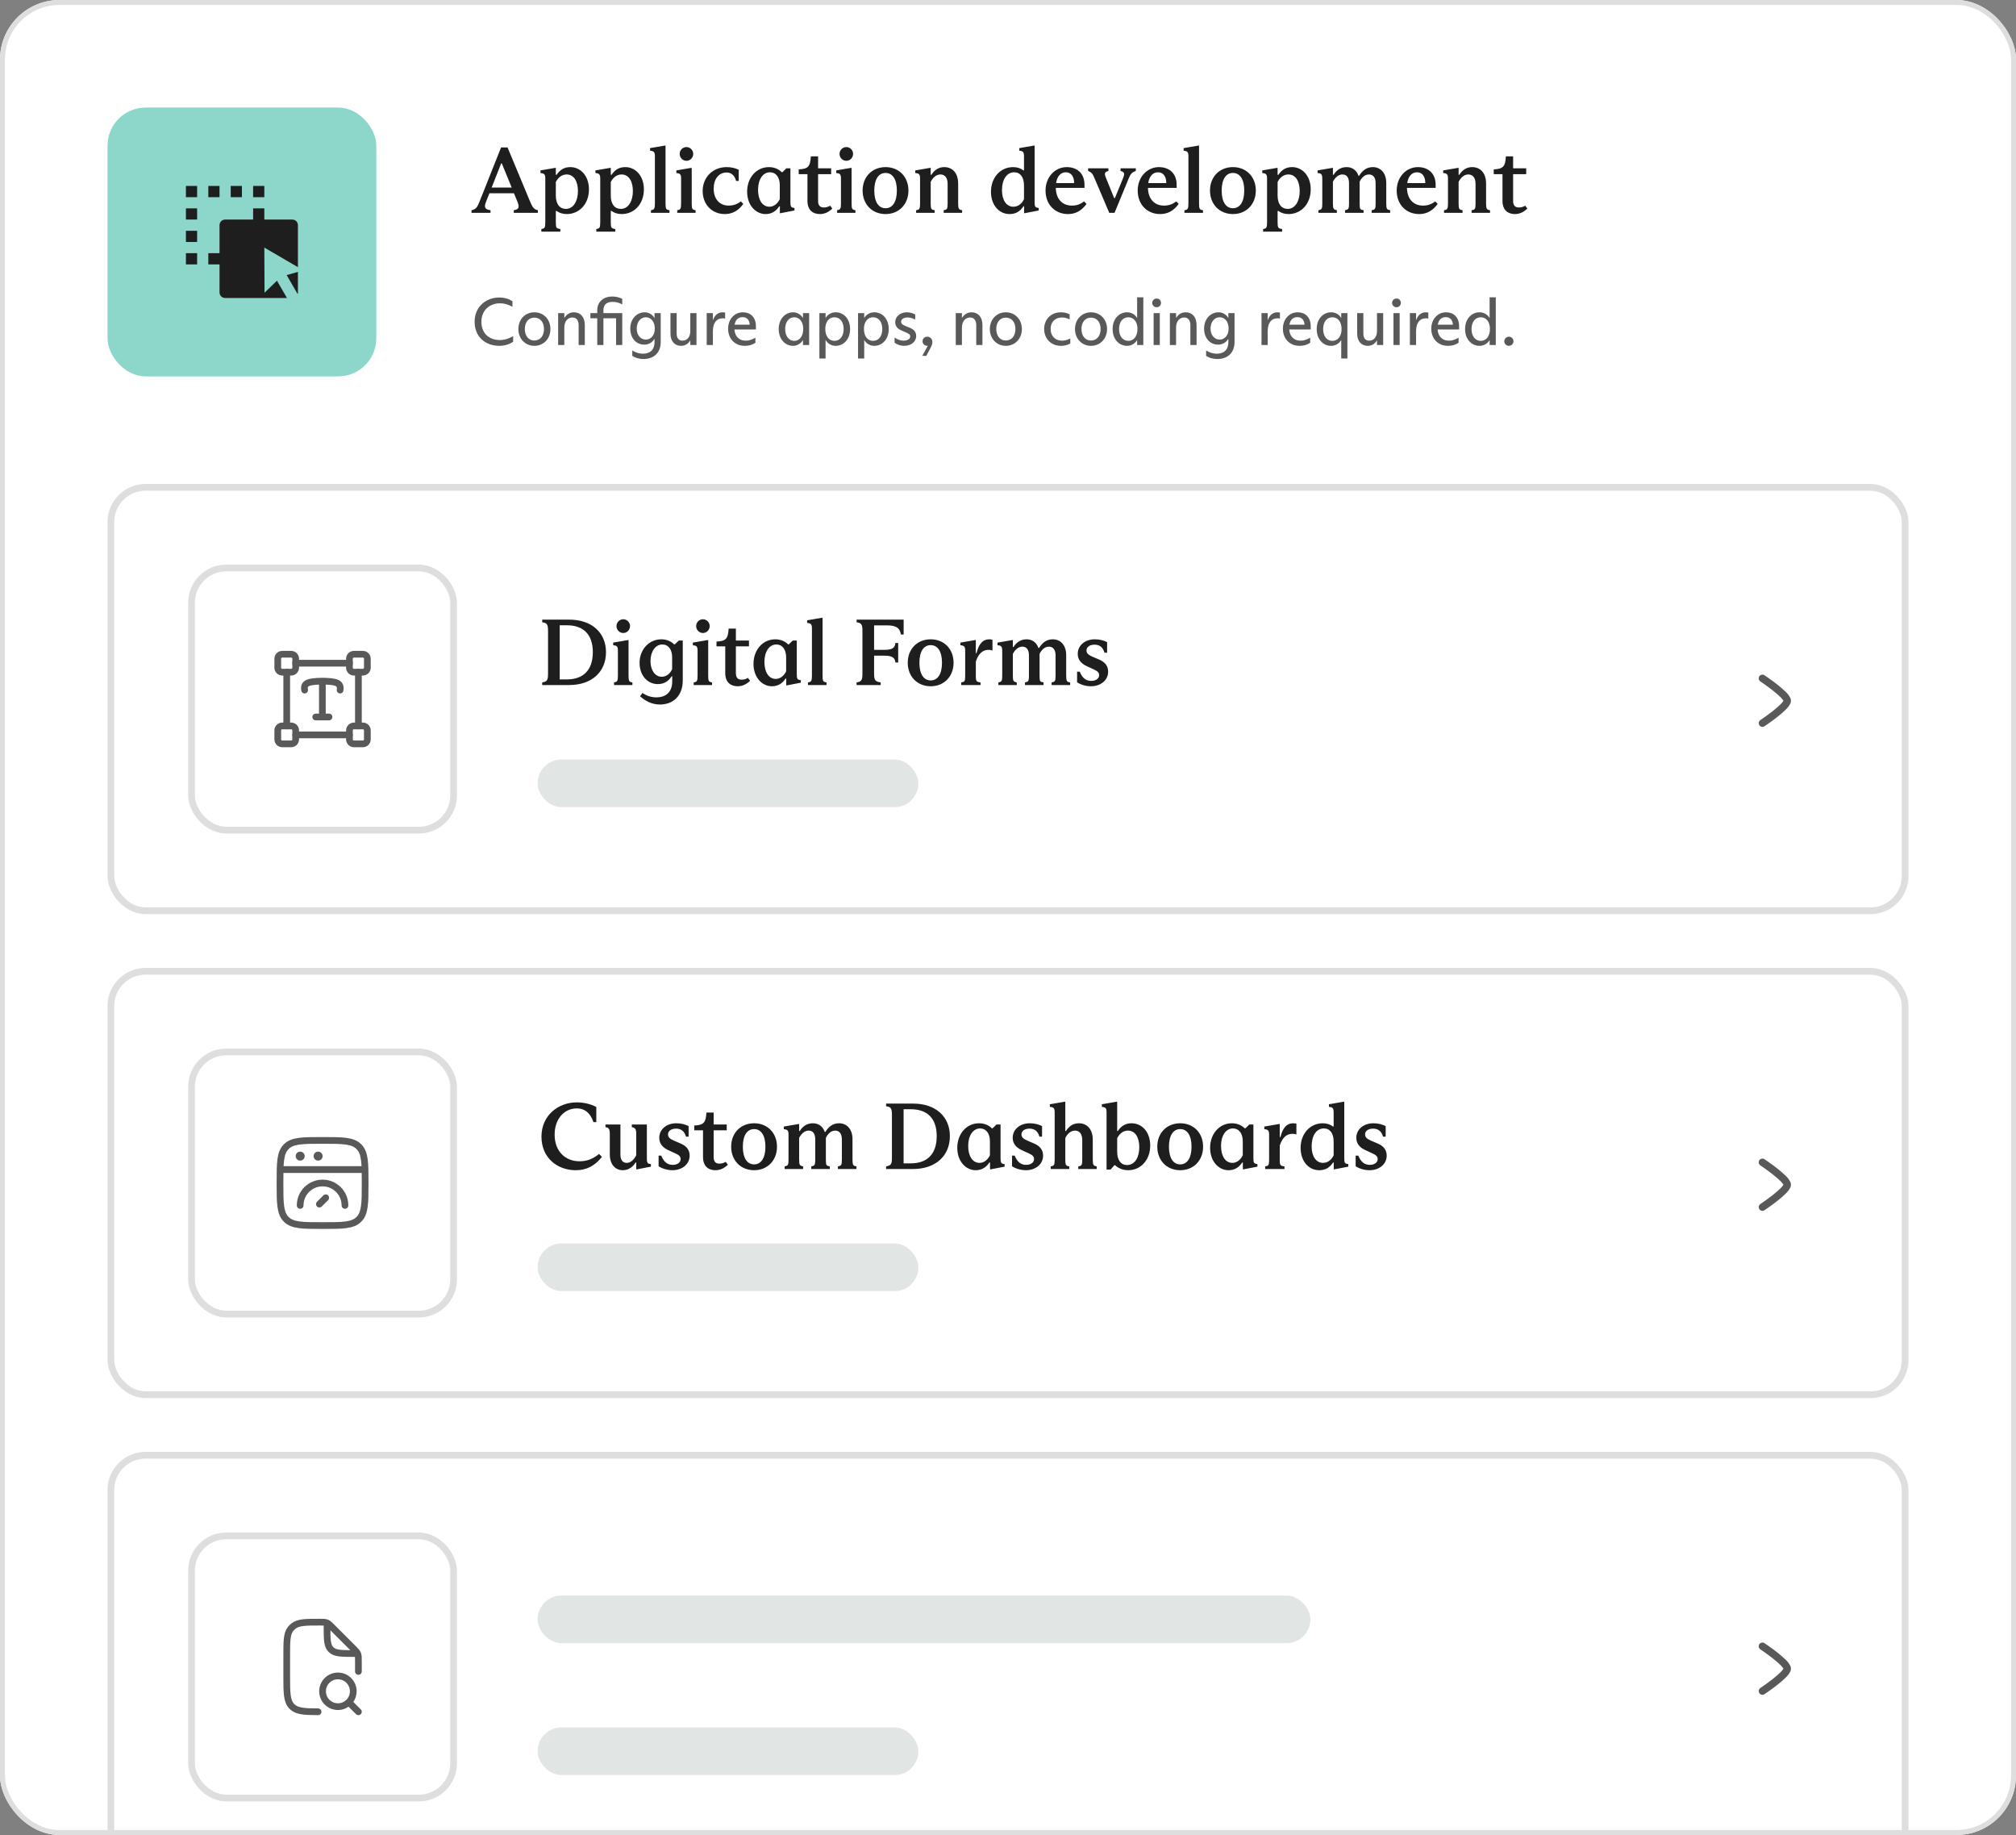 <?xml version="1.0" encoding="utf-8"?>
<svg xmlns="http://www.w3.org/2000/svg" width="300" height="273" viewBox="0 0 300 273" fill="none">
<rect x="0" y="0" width="300" height="273" fill="#808080" stroke="none"/>
<g clip-path="url(#clip0_3619_80055)">
<rect width="300" height="273" rx="8.86" fill="white"/>
<rect x="16.5" y="72.5" width="267" height="63" rx="5.167" stroke="#DEDEDE"/>
<rect x="28.5" y="84.5" width="39" height="39" rx="5.167" stroke="#DEDEDE"/>
<path d="M53.334 107.999V99.999M44 109.333H52M52 98.666H44M42.667 99.999V107.999" stroke="#595959" stroke-linecap="round" stroke-linejoin="round"/>
<path d="M45.333 102.667C45.137 101.622 45.823 101.374 47.971 101.334M47.971 101.334C49.969 101.379 50.792 101.538 50.609 102.667M47.971 101.334V106.667M46.982 106.667H48.96" stroke="#595959" stroke-linecap="round" stroke-linejoin="round"/>
<path d="M54 97.334H52.667C52.298 97.334 52 97.632 52 98.001V99.334C52 99.702 52.298 100.001 52.667 100.001H54C54.368 100.001 54.667 99.702 54.667 99.334V98.001C54.667 97.632 54.368 97.334 54 97.334Z" stroke="#595959"/>
<path d="M43.333 97.334H42C41.632 97.334 41.333 97.632 41.333 98.001V99.334C41.333 99.702 41.632 100.001 42 100.001H43.333C43.701 100.001 44 99.702 44 99.334V98.001C44 97.632 43.701 97.334 43.333 97.334Z" stroke="#595959"/>
<path d="M54 108H52.667C52.298 108 52 108.298 52 108.667V110C52 110.368 52.298 110.667 52.667 110.667H54C54.368 110.667 54.667 110.368 54.667 110V108.667C54.667 108.298 54.368 108 54 108Z" stroke="#595959"/>
<path d="M43.333 108H42C41.632 108 41.333 108.298 41.333 108.667V110C41.333 110.368 41.632 110.667 42 110.667H43.333C43.701 110.667 44 110.368 44 110V108.667C44 108.298 43.701 108 43.333 108Z" stroke="#595959"/>
<path d="M81.554 100.138V93.824C81.554 92.844 81.358 92.676 80.686 92.578V92.186H84.718C88.05 92.186 90.178 94.118 90.178 97.03C90.178 99.956 88.05 101.916 84.718 101.916H80.686V101.524C81.456 101.398 81.554 101.174 81.554 100.138ZM83.29 93.026V101.076H84.368C86.762 101.076 88.218 99.732 88.218 97.03C88.218 94.328 86.762 93.026 84.368 93.026H83.29ZM92.748 94.174C92.188 94.174 91.74 93.712 91.74 93.138C91.74 92.592 92.188 92.13 92.748 92.13C93.294 92.13 93.756 92.592 93.756 93.138C93.756 93.712 93.308 94.174 92.748 94.174ZM93.532 95.224V100.516C93.532 101.356 93.616 101.44 94.106 101.524V101.916H91.376V101.524C91.852 101.44 91.95 101.356 91.95 100.516V96.792C91.95 96.134 91.754 96.036 91.25 95.994V95.602L93.448 95.224H93.532ZM98.199 104.814C96.981 104.814 96.001 104.268 95.245 103.582L95.609 103.092C96.127 103.47 96.855 103.75 97.667 103.75C98.969 103.75 100.033 103.092 100.033 101.356V100.628H99.935C99.473 101.37 98.787 101.776 97.877 101.776C96.393 101.776 95.175 100.53 95.175 98.612C95.175 96.652 96.561 95.112 98.409 95.112C99.137 95.112 99.851 95.378 100.313 95.868H100.411L101.013 95.294H101.601V101.23C101.601 103.638 100.061 104.814 98.199 104.814ZM98.479 100.684C99.235 100.684 99.781 100.11 100.019 99.55V97.786C100.019 96.638 99.473 95.882 98.549 95.882C97.541 95.882 96.799 96.932 96.799 98.36C96.799 99.676 97.457 100.684 98.479 100.684ZM104.602 94.174C104.042 94.174 103.594 93.712 103.594 93.138C103.594 92.592 104.042 92.13 104.602 92.13C105.148 92.13 105.61 92.592 105.61 93.138C105.61 93.712 105.162 94.174 104.602 94.174ZM105.386 95.224V100.516C105.386 101.356 105.47 101.44 105.96 101.524V101.916H103.23V101.524C103.706 101.44 103.804 101.356 103.804 100.516V96.792C103.804 96.134 103.608 96.036 103.104 95.994V95.602L105.302 95.224H105.386ZM109.772 102.098C108.764 102.098 107.924 101.538 107.924 100.138V96.162H106.622V95.448C108.008 95.378 108.344 95.056 108.428 93.516H109.506V95.294H111.452V96.162H109.506V100.138C109.506 100.852 109.828 101.118 110.374 101.118C110.682 101.118 111.004 101.034 111.312 100.852L111.62 101.286C111.074 101.804 110.486 102.098 109.772 102.098ZM114.858 102.098C113.5 102.098 112.128 100.894 112.128 98.752C112.128 96.722 113.472 95.112 115.376 95.112C116.16 95.112 116.846 95.42 117.28 95.868H117.378L117.966 95.294H118.568V100.264C118.568 100.992 118.638 101.132 119.17 101.188V101.566L117.07 101.972H117V100.95H116.902C116.426 101.678 115.768 102.098 114.858 102.098ZM115.446 101.006C116.174 101.006 116.72 100.446 116.986 99.872V97.8C116.986 96.596 116.398 95.882 115.53 95.882C114.452 95.882 113.752 96.988 113.752 98.472C113.752 99.998 114.396 101.006 115.446 101.006ZM120.235 101.916V101.524C120.725 101.454 120.823 101.328 120.823 100.502V93.544C120.823 92.9 120.711 92.718 120.109 92.676V92.284L122.321 91.906H122.405V100.502C122.405 101.328 122.475 101.454 122.993 101.524V101.916H120.235ZM127.471 101.916V101.524C128.157 101.412 128.339 101.23 128.339 100.25V93.824C128.339 92.858 128.157 92.676 127.471 92.578V92.186H134.471V94.398H134.065C133.911 93.432 133.379 93.04 131.965 93.04H130.075V96.68H131.601C132.763 96.68 133.183 96.4 133.239 95.658H133.659V98.556H133.239C133.183 97.842 132.763 97.548 131.601 97.548H130.075V100.25C130.075 101.23 130.271 101.412 131.055 101.524V101.916H127.471ZM138.498 102.098C136.51 102.098 135.082 100.656 135.082 98.598C135.082 96.54 136.51 95.112 138.498 95.112C140.472 95.112 141.9 96.54 141.9 98.598C141.9 100.656 140.472 102.098 138.498 102.098ZM138.498 101.23C139.52 101.23 140.178 100.306 140.178 98.598C140.178 96.904 139.52 95.98 138.498 95.98C137.448 95.98 136.818 96.932 136.818 98.598C136.818 100.278 137.448 101.23 138.498 101.23ZM143.63 100.572V96.834C143.63 96.204 143.49 96.036 142.916 95.994V95.602L145.114 95.224H145.212V97.17H145.31C145.66 95.798 146.248 95.112 147.2 95.112C147.396 95.112 147.55 95.14 147.69 95.182V96.792C147.522 96.708 147.312 96.68 147.088 96.68C146.22 96.68 145.59 97.268 145.212 98.43V100.572C145.212 101.37 145.31 101.454 145.912 101.524V101.916H143.042V101.524C143.518 101.454 143.63 101.384 143.63 100.572ZM149.14 100.53V96.848C149.14 96.176 149 96.036 148.44 95.994V95.602L150.638 95.224H150.722V96.26H150.82C151.268 95.532 151.912 95.112 152.766 95.112C153.606 95.112 154.25 95.588 154.53 96.4H154.628C155.076 95.658 155.706 95.112 156.658 95.112C157.806 95.112 158.66 95.966 158.66 97.478V100.516C158.66 101.342 158.758 101.454 159.248 101.524V101.916H156.49V101.524C156.994 101.44 157.078 101.342 157.078 100.516V97.506C157.078 96.638 156.686 96.204 156.084 96.204C155.44 96.204 154.978 96.708 154.698 97.282V100.544C154.698 101.384 154.768 101.44 155.286 101.524V101.916H152.528V101.524C152.99 101.44 153.116 101.384 153.116 100.544V97.506C153.116 96.666 152.78 96.204 152.122 96.204C151.506 96.204 151.002 96.736 150.722 97.282V100.53C150.722 101.342 150.82 101.426 151.31 101.524V101.916H148.566V101.524C149.056 101.426 149.14 101.342 149.14 100.53ZM162.353 102.098C161.597 102.098 160.841 101.874 160.281 101.51V99.928H160.673C161.065 100.866 161.583 101.3 162.395 101.3C162.997 101.3 163.557 101.006 163.557 100.446C163.557 100.04 163.305 99.83 162.745 99.578L161.709 99.102C160.799 98.682 160.379 98.066 160.379 97.268C160.379 96.036 161.443 95.112 162.913 95.112C163.641 95.112 164.243 95.28 164.747 95.532V97.1H164.355C164.131 96.33 163.669 95.91 162.871 95.91C162.199 95.91 161.681 96.232 161.681 96.764C161.681 97.156 161.933 97.422 162.507 97.674L163.585 98.136C164.453 98.514 164.901 99.088 164.901 99.928C164.901 101.216 163.767 102.098 162.353 102.098Z" fill="#1E1E1E"/>
<rect x="80" y="113" width="56.667" height="7.083" rx="3.542" fill="#E1E6E5"/>
<path d="M262.266 107.589C262.266 107.589 265.957 105.134 265.957 104.255C265.957 103.377 262.266 100.922 262.266 100.922" stroke="#595959" stroke-width="1.107" stroke-linecap="round" stroke-linejoin="round"/>
<rect x="16.5" y="144.5" width="267" height="63" rx="5.167" stroke="#DEDEDE"/>
<rect x="28.5" y="156.5" width="39" height="39" rx="5.167" stroke="#DEDEDE"/>
<path d="M41.667 175.999C41.667 173.014 41.667 171.521 42.594 170.594C43.522 169.666 45.015 169.666 48 169.666C50.986 169.666 52.479 169.666 53.406 170.594C54.334 171.521 54.334 173.014 54.334 175.999C54.334 178.985 54.334 180.478 53.406 181.405C52.479 182.333 50.986 182.333 48 182.333C45.015 182.333 43.522 182.333 42.594 181.405C41.667 180.478 41.667 178.985 41.667 175.999Z" stroke="#595959"/>
<path d="M41.667 174H54.334" stroke="#595959" stroke-linejoin="round"/>
<path d="M44.667 172H44.673" stroke="#595959" stroke-width="1.333" stroke-linecap="round" stroke-linejoin="round"/>
<path d="M47.333 172H47.339" stroke="#595959" stroke-width="1.333" stroke-linecap="round" stroke-linejoin="round"/>
<path d="M51.334 179.333C51.334 177.492 49.841 176 48 176C46.159 176 44.667 177.492 44.667 179.333" stroke="#595959" stroke-linecap="round"/>
<path d="M48.471 178.197L47.528 179.14" stroke="#595959" stroke-linecap="round" stroke-linejoin="round"/>
<path d="M85.684 174.098C82.94 174.098 80.574 172.264 80.574 169.1C80.574 165.922 83.094 164.004 85.824 164.004C86.902 164.004 87.91 164.256 88.736 164.69V166.944H88.316C87.84 165.572 87.014 164.9 85.852 164.9C83.864 164.9 82.534 166.58 82.534 168.792C82.534 171.298 84.13 172.768 86.244 172.768C87.42 172.768 88.344 172.348 89.142 171.676L89.576 172.11C88.512 173.454 87.28 174.098 85.684 174.098ZM92.676 174.098C91.612 174.098 90.744 173.3 90.744 171.718V168.694C90.744 167.938 90.576 167.77 90.1 167.686V167.294H92.326V171.788C92.326 172.642 92.718 173.006 93.264 173.006C93.866 173.006 94.356 172.502 94.678 171.872V168.68C94.678 167.966 94.51 167.784 94.02 167.686V167.294H96.26V172.376C96.26 173.062 96.4 173.146 96.862 173.188V173.566L94.762 173.972H94.678V172.95H94.58C94.216 173.552 93.586 174.098 92.676 174.098ZM100.078 174.098C99.322 174.098 98.566 173.874 98.006 173.51V171.928H98.398C98.79 172.866 99.308 173.3 100.12 173.3C100.722 173.3 101.282 173.006 101.282 172.446C101.282 172.04 101.03 171.83 100.47 171.578L99.434 171.102C98.524 170.682 98.104 170.066 98.104 169.268C98.104 168.036 99.168 167.112 100.638 167.112C101.366 167.112 101.968 167.28 102.472 167.532V169.1H102.08C101.856 168.33 101.394 167.91 100.596 167.91C99.924 167.91 99.406 168.232 99.406 168.764C99.406 169.156 99.658 169.422 100.232 169.674L101.31 170.136C102.178 170.514 102.626 171.088 102.626 171.928C102.626 173.216 101.492 174.098 100.078 174.098ZM106.463 174.098C105.455 174.098 104.615 173.538 104.615 172.138V168.162H103.313V167.448C104.699 167.378 105.035 167.056 105.119 165.516H106.197V167.294H108.143V168.162H106.197V172.138C106.197 172.852 106.519 173.118 107.065 173.118C107.373 173.118 107.695 173.034 108.003 172.852L108.311 173.286C107.765 173.804 107.177 174.098 106.463 174.098ZM112.221 174.098C110.233 174.098 108.805 172.656 108.805 170.598C108.805 168.54 110.233 167.112 112.221 167.112C114.195 167.112 115.623 168.54 115.623 170.598C115.623 172.656 114.195 174.098 112.221 174.098ZM112.221 173.23C113.243 173.23 113.901 172.306 113.901 170.598C113.901 168.904 113.243 167.98 112.221 167.98C111.171 167.98 110.541 168.932 110.541 170.598C110.541 172.278 111.171 173.23 112.221 173.23ZM117.339 172.53V168.848C117.339 168.176 117.199 168.036 116.639 167.994V167.602L118.837 167.224H118.921V168.26H119.019C119.467 167.532 120.111 167.112 120.965 167.112C121.805 167.112 122.449 167.588 122.729 168.4H122.827C123.275 167.658 123.905 167.112 124.857 167.112C126.005 167.112 126.859 167.966 126.859 169.478V172.516C126.859 173.342 126.957 173.454 127.447 173.524V173.916H124.689V173.524C125.193 173.44 125.277 173.342 125.277 172.516V169.506C125.277 168.638 124.885 168.204 124.283 168.204C123.639 168.204 123.177 168.708 122.897 169.282V172.544C122.897 173.384 122.967 173.44 123.485 173.524V173.916H120.727V173.524C121.189 173.44 121.315 173.384 121.315 172.544V169.506C121.315 168.666 120.979 168.204 120.321 168.204C119.705 168.204 119.201 168.736 118.921 169.282V172.53C118.921 173.342 119.019 173.426 119.509 173.524V173.916H116.765V173.524C117.255 173.426 117.339 173.342 117.339 172.53ZM132.728 172.138V165.824C132.728 164.844 132.532 164.676 131.86 164.578V164.186H135.892C139.224 164.186 141.352 166.118 141.352 169.03C141.352 171.956 139.224 173.916 135.892 173.916H131.86V173.524C132.63 173.398 132.728 173.174 132.728 172.138ZM134.464 165.026V173.076H135.542C137.936 173.076 139.392 171.732 139.392 169.03C139.392 166.328 137.936 165.026 135.542 165.026H134.464ZM145.182 174.098C143.824 174.098 142.452 172.894 142.452 170.752C142.452 168.722 143.796 167.112 145.7 167.112C146.484 167.112 147.17 167.42 147.604 167.868H147.702L148.29 167.294H148.892V172.264C148.892 172.992 148.962 173.132 149.494 173.188V173.566L147.394 173.972H147.324V172.95H147.226C146.75 173.678 146.092 174.098 145.182 174.098ZM145.77 173.006C146.498 173.006 147.044 172.446 147.31 171.872V169.8C147.31 168.596 146.722 167.882 145.854 167.882C144.776 167.882 144.076 168.988 144.076 170.472C144.076 171.998 144.72 173.006 145.77 173.006ZM152.674 174.098C151.918 174.098 151.162 173.874 150.602 173.51V171.928H150.994C151.386 172.866 151.904 173.3 152.716 173.3C153.318 173.3 153.878 173.006 153.878 172.446C153.878 172.04 153.626 171.83 153.066 171.578L152.03 171.102C151.12 170.682 150.7 170.066 150.7 169.268C150.7 168.036 151.764 167.112 153.234 167.112C153.962 167.112 154.564 167.28 155.068 167.532V169.1H154.676C154.452 168.33 153.99 167.91 153.192 167.91C152.52 167.91 152.002 168.232 152.002 168.764C152.002 169.156 152.254 169.422 152.828 169.674L153.906 170.136C154.774 170.514 155.222 171.088 155.222 171.928C155.222 173.216 154.088 174.098 152.674 174.098ZM156.945 172.572V165.488C156.945 164.83 156.763 164.718 156.231 164.676V164.284L158.443 163.906H158.527V168.26H158.625C159.073 167.574 159.661 167.112 160.543 167.112C161.733 167.112 162.615 167.952 162.615 169.576V172.572C162.615 173.342 162.741 173.454 163.203 173.524V173.916H160.459V173.524C160.949 173.454 161.047 173.342 161.047 172.572V169.604C161.047 168.652 160.599 168.204 159.969 168.204C159.283 168.204 158.793 168.764 158.527 169.31V172.572C158.527 173.342 158.625 173.454 159.115 173.524V173.916H156.357V173.524C156.833 173.454 156.945 173.342 156.945 172.572ZM167.872 174.098C167.06 174.098 166.36 173.762 165.94 173.356H165.828L165.268 174H164.666V165.53C164.666 164.858 164.526 164.718 163.966 164.676V164.284L166.164 163.906H166.248V168.26H166.346C166.836 167.518 167.494 167.112 168.376 167.112C169.902 167.112 171.162 168.358 171.162 170.43C171.162 172.558 169.776 174.098 167.872 174.098ZM167.718 173.328C168.894 173.328 169.538 172.152 169.538 170.682C169.538 169.184 168.908 168.204 167.844 168.204C167.046 168.204 166.514 168.792 166.248 169.338V171.354C166.248 172.586 166.794 173.328 167.718 173.328ZM175.631 174.098C173.643 174.098 172.215 172.656 172.215 170.598C172.215 168.54 173.643 167.112 175.631 167.112C177.605 167.112 179.033 168.54 179.033 170.598C179.033 172.656 177.605 174.098 175.631 174.098ZM175.631 173.23C176.653 173.23 177.311 172.306 177.311 170.598C177.311 168.904 176.653 167.98 175.631 167.98C174.581 167.98 173.951 168.932 173.951 170.598C173.951 172.278 174.581 173.23 175.631 173.23ZM182.807 174.098C181.449 174.098 180.077 172.894 180.077 170.752C180.077 168.722 181.421 167.112 183.325 167.112C184.109 167.112 184.795 167.42 185.229 167.868H185.327L185.915 167.294H186.517V172.264C186.517 172.992 186.587 173.132 187.119 173.188V173.566L185.019 173.972H184.949V172.95H184.851C184.375 173.678 183.717 174.098 182.807 174.098ZM183.395 173.006C184.123 173.006 184.669 172.446 184.935 171.872V169.8C184.935 168.596 184.347 167.882 183.479 167.882C182.401 167.882 181.701 168.988 181.701 170.472C181.701 171.998 182.345 173.006 183.395 173.006ZM188.857 172.572V168.834C188.857 168.204 188.717 168.036 188.143 167.994V167.602L190.341 167.224H190.439V169.17H190.537C190.887 167.798 191.475 167.112 192.427 167.112C192.623 167.112 192.777 167.14 192.917 167.182V168.792C192.749 168.708 192.539 168.68 192.315 168.68C191.447 168.68 190.817 169.268 190.439 170.43V172.572C190.439 173.37 190.537 173.454 191.139 173.524V173.916H188.269V173.524C188.745 173.454 188.857 173.384 188.857 172.572ZM196.302 174.098C194.832 174.098 193.544 172.866 193.544 170.766C193.544 168.75 194.874 167.112 196.848 167.112C197.422 167.112 197.968 167.28 198.36 167.602H198.458V165.53C198.458 164.858 198.318 164.718 197.758 164.676V164.284L199.956 163.906H200.04V172.362C200.04 172.964 200.11 173.146 200.642 173.188V173.566L198.542 173.972H198.472V172.95H198.374C197.87 173.72 197.212 174.098 196.302 174.098ZM196.876 173.006C197.688 173.006 198.206 172.432 198.458 171.872V169.828C198.458 168.638 197.926 167.882 197.002 167.882C195.868 167.882 195.182 168.988 195.182 170.542C195.182 172.04 195.854 173.006 196.876 173.006ZM203.806 174.098C203.05 174.098 202.294 173.874 201.734 173.51V171.928H202.126C202.518 172.866 203.036 173.3 203.848 173.3C204.45 173.3 205.01 173.006 205.01 172.446C205.01 172.04 204.758 171.83 204.198 171.578L203.162 171.102C202.252 170.682 201.832 170.066 201.832 169.268C201.832 168.036 202.896 167.112 204.366 167.112C205.094 167.112 205.696 167.28 206.2 167.532V169.1H205.808C205.584 168.33 205.122 167.91 204.324 167.91C203.652 167.91 203.134 168.232 203.134 168.764C203.134 169.156 203.386 169.422 203.96 169.674L205.038 170.136C205.906 170.514 206.354 171.088 206.354 171.928C206.354 173.216 205.22 174.098 203.806 174.098Z" fill="#1E1E1E"/>
<rect x="80" y="185" width="56.667" height="7.083" rx="3.542" fill="#E1E6E5"/>
<path d="M262.266 179.589C262.266 179.589 265.957 177.134 265.957 176.255C265.957 175.377 262.266 172.922 262.266 172.922" stroke="#595959" stroke-width="1.107" stroke-linecap="round" stroke-linejoin="round"/>
<rect x="16.5" y="216.5" width="267" height="63" rx="5.167" stroke="#DEDEDE"/>
<rect x="28.5" y="228.5" width="39" height="39" rx="5.167" stroke="#DEDEDE"/>
<path d="M53.334 248.667V247.105C53.334 246.56 53.334 246.288 53.232 246.043C53.131 245.798 52.938 245.605 52.553 245.22L49.395 242.062C49.062 241.729 48.896 241.563 48.69 241.464C48.647 241.444 48.603 241.426 48.559 241.41C48.343 241.334 48.108 241.334 47.638 241.334C45.474 241.334 44.392 241.334 43.66 241.925C43.512 242.044 43.377 242.179 43.258 242.327C42.667 243.06 42.667 244.141 42.667 246.305V249.334C42.667 251.848 42.667 253.105 43.448 253.886C44.157 254.595 45.258 254.661 47.334 254.667M48.667 241.667V242.001C48.667 243.886 48.667 244.829 49.253 245.415C49.839 246.001 50.781 246.001 52.667 246.001H53" stroke="#595959" stroke-linecap="round" stroke-linejoin="round"/>
<path d="M53.333 254.667L51.902 253.236M51.902 253.236C51.978 253.16 52.049 253.078 52.114 252.991C52.401 252.609 52.571 252.134 52.571 251.62C52.571 250.357 51.548 249.334 50.286 249.334C49.023 249.334 48 250.357 48 251.62C48 252.882 49.023 253.905 50.286 253.905C50.917 253.905 51.488 253.65 51.902 253.236Z" stroke="#595959" stroke-linecap="round" stroke-linejoin="round"/>
<rect x="80" y="237.375" width="115" height="7.083" rx="3.542" fill="#E1E6E5"/>
<rect x="80" y="257" width="56.667" height="7.083" rx="3.542" fill="#E1E6E5"/>
<path d="M262.266 251.589C262.266 251.589 265.957 249.134 265.957 248.255C265.957 247.377 262.266 244.922 262.266 244.922" stroke="#595959" stroke-width="1.107" stroke-linecap="round" stroke-linejoin="round"/>
<rect x="16" y="16" width="40" height="40" rx="5.667" fill="#8DD7CA"/>
<path d="M37.667 30.999H39.334V32.666H43.5C43.961 32.666 44.334 33.039 44.334 33.499V39.749L39.334 36.833L39.364 43.551L41.216 41.76L42.701 44.333H33.5C33.04 44.333 32.667 43.96 32.667 43.499V39.333H31V37.666H32.667V33.499C32.667 33.039 33.04 32.666 33.5 32.666H37.667V30.999ZM44.334 40.448V43.499C44.334 43.589 44.32 43.674 44.294 43.755L42.66 40.927L44.334 40.448ZM29.334 37.666V39.333H27.667V37.666H29.334ZM29.334 34.333V35.999H27.667V34.333H29.334ZM29.334 30.999V32.666H27.667V30.999H29.334ZM29.334 27.666V29.333H27.667V27.666H29.334ZM32.667 27.666V29.333H31V27.666H32.667ZM36 27.666V29.333H34.334V27.666H36ZM39.334 27.666V29.333H37.667V27.666H39.334Z" fill="#1E1E1E"/>
<path d="M75.529 21.936L78.847 29.902C79.239 30.84 79.421 31.134 80.037 31.274V31.666H76.453V31.274C77.307 31.162 77.293 30.742 76.985 29.972L76.481 28.754H72.827L72.365 29.93C72.015 30.784 72.071 31.148 72.995 31.274V31.666H70.167V31.274C70.839 31.162 71.035 30.784 71.357 30L74.563 21.936H75.529ZM74.577 24.316L73.163 27.9H76.145L74.675 24.316H74.577ZM81.145 33.08V26.584C81.145 25.968 81.019 25.786 80.431 25.744V25.352L82.629 24.974H82.713V26.01H82.825C83.315 25.282 83.931 24.862 84.869 24.862C86.423 24.862 87.641 26.192 87.641 28.166C87.641 30.406 86.157 31.848 84.337 31.848C83.749 31.848 83.231 31.68 82.825 31.386H82.713V33.08C82.713 33.92 82.811 33.99 83.385 34.074V34.466H80.557V34.074C81.033 33.99 81.145 33.92 81.145 33.08ZM84.211 31.078C85.331 31.078 86.003 29.916 86.003 28.432C86.003 26.948 85.387 25.954 84.309 25.954C83.525 25.954 82.993 26.528 82.713 27.074V29.09C82.713 30.392 83.315 31.078 84.211 31.078ZM89.321 33.08V26.584C89.321 25.968 89.195 25.786 88.607 25.744V25.352L90.805 24.974H90.889V26.01H91.001C91.491 25.282 92.107 24.862 93.045 24.862C94.599 24.862 95.817 26.192 95.817 28.166C95.817 30.406 94.333 31.848 92.513 31.848C91.925 31.848 91.407 31.68 91.001 31.386H90.889V33.08C90.889 33.92 90.987 33.99 91.561 34.074V34.466H88.733V34.074C89.209 33.99 89.321 33.92 89.321 33.08ZM92.387 31.078C93.507 31.078 94.179 29.916 94.179 28.432C94.179 26.948 93.563 25.954 92.485 25.954C91.701 25.954 91.169 26.528 90.889 27.074V29.09C90.889 30.392 91.491 31.078 92.387 31.078ZM96.867 31.666V31.274C97.357 31.204 97.455 31.078 97.455 30.252V23.294C97.455 22.65 97.343 22.468 96.741 22.426V22.034L98.953 21.656H99.037V30.252C99.037 31.078 99.107 31.204 99.625 31.274V31.666H96.867ZM102.151 23.924C101.591 23.924 101.143 23.462 101.143 22.888C101.143 22.342 101.591 21.88 102.151 21.88C102.697 21.88 103.159 22.342 103.159 22.888C103.159 23.462 102.711 23.924 102.151 23.924ZM102.935 24.974V30.266C102.935 31.106 103.019 31.19 103.509 31.274V31.666H100.779V31.274C101.255 31.19 101.353 31.106 101.353 30.266V26.542C101.353 25.884 101.157 25.786 100.653 25.744V25.352L102.851 24.974H102.935ZM107.881 31.848C105.935 31.848 104.563 30.42 104.563 28.418C104.563 26.374 106.075 24.862 108.119 24.862C108.791 24.862 109.421 25.002 109.925 25.254V26.92H109.533C109.379 26.206 108.875 25.66 108.133 25.66C106.957 25.66 106.201 26.654 106.201 28.054C106.201 29.65 107.111 30.588 108.441 30.588C109.155 30.588 109.757 30.35 110.247 29.958L110.611 30.336C109.897 31.33 108.987 31.848 107.881 31.848ZM113.911 31.848C112.553 31.848 111.181 30.644 111.181 28.502C111.181 26.472 112.525 24.862 114.429 24.862C115.213 24.862 115.899 25.17 116.333 25.618H116.431L117.019 25.044H117.621V30.014C117.621 30.742 117.691 30.882 118.223 30.938V31.316L116.123 31.722H116.053V30.7H115.955C115.479 31.428 114.821 31.848 113.911 31.848ZM114.499 30.756C115.227 30.756 115.773 30.196 116.039 29.622V27.55C116.039 26.346 115.451 25.632 114.583 25.632C113.505 25.632 112.805 26.738 112.805 28.222C112.805 29.748 113.449 30.756 114.499 30.756ZM122.005 31.848C120.997 31.848 120.157 31.288 120.157 29.888V25.912H118.855V25.198C120.241 25.128 120.577 24.806 120.661 23.266H121.739V25.044H123.685V25.912H121.739V29.888C121.739 30.602 122.061 30.868 122.607 30.868C122.915 30.868 123.237 30.784 123.545 30.602L123.853 31.036C123.307 31.554 122.719 31.848 122.005 31.848ZM125.94 23.924C125.38 23.924 124.932 23.462 124.932 22.888C124.932 22.342 125.38 21.88 125.94 21.88C126.486 21.88 126.948 22.342 126.948 22.888C126.948 23.462 126.5 23.924 125.94 23.924ZM126.724 24.974V30.266C126.724 31.106 126.808 31.19 127.298 31.274V31.666H124.568V31.274C125.044 31.19 125.142 31.106 125.142 30.266V26.542C125.142 25.884 124.946 25.786 124.442 25.744V25.352L126.64 24.974H126.724ZM131.782 31.848C129.794 31.848 128.366 30.406 128.366 28.348C128.366 26.29 129.794 24.862 131.782 24.862C133.756 24.862 135.184 26.29 135.184 28.348C135.184 30.406 133.756 31.848 131.782 31.848ZM131.782 30.98C132.804 30.98 133.462 30.056 133.462 28.348C133.462 26.654 132.804 25.73 131.782 25.73C130.732 25.73 130.102 26.682 130.102 28.348C130.102 30.028 130.732 30.98 131.782 30.98ZM136.914 30.322V26.556C136.914 25.898 136.732 25.786 136.2 25.744V25.352L138.412 24.974H138.496V26.01H138.594C139.056 25.296 139.658 24.862 140.512 24.862C141.702 24.862 142.584 25.702 142.584 27.326V30.322C142.584 31.092 142.71 31.204 143.172 31.274V31.666H140.428V31.274C140.918 31.204 141.016 31.092 141.016 30.322V27.354C141.016 26.402 140.568 25.954 139.938 25.954C139.266 25.954 138.776 26.5 138.496 27.06V30.322C138.496 31.092 138.594 31.204 139.084 31.274V31.666H136.326V31.274C136.802 31.204 136.914 31.092 136.914 30.322ZM150.224 31.848C148.754 31.848 147.466 30.616 147.466 28.516C147.466 26.5 148.796 24.862 150.77 24.862C151.344 24.862 151.89 25.03 152.282 25.352H152.38V23.28C152.38 22.608 152.24 22.468 151.68 22.426V22.034L153.878 21.656H153.962V30.112C153.962 30.714 154.032 30.896 154.564 30.938V31.316L152.464 31.722H152.394V30.7H152.296C151.792 31.47 151.134 31.848 150.224 31.848ZM150.798 30.756C151.61 30.756 152.128 30.182 152.38 29.622V27.578C152.38 26.388 151.848 25.632 150.924 25.632C149.79 25.632 149.104 26.738 149.104 28.292C149.104 29.79 149.776 30.756 150.798 30.756ZM161.313 29.958L161.691 30.336C160.963 31.33 160.081 31.848 158.933 31.848C157.057 31.848 155.587 30.504 155.587 28.334C155.587 26.374 156.973 24.862 158.751 24.862C160.277 24.862 161.383 25.786 161.383 27.494V27.956H157.113C157.155 29.706 158.163 30.588 159.507 30.588C160.221 30.588 160.795 30.378 161.313 29.958ZM158.611 25.632C157.855 25.632 157.309 26.206 157.155 27.242H159.843C159.843 26.248 159.381 25.632 158.611 25.632ZM165.069 31.666L162.857 26.472C162.605 25.884 162.451 25.646 161.919 25.436V25.044H164.943V25.436C164.285 25.604 164.355 25.912 164.565 26.43L165.797 29.468H165.909L167.113 26.528C167.365 25.898 167.407 25.59 166.749 25.436V25.044H169.017V25.436C168.443 25.618 168.233 25.884 167.953 26.57L165.853 31.666H165.069ZM175.026 29.958L175.404 30.336C174.676 31.33 173.794 31.848 172.646 31.848C170.77 31.848 169.3 30.504 169.3 28.334C169.3 26.374 170.686 24.862 172.464 24.862C173.99 24.862 175.096 25.786 175.096 27.494V27.956H170.826C170.868 29.706 171.876 30.588 173.22 30.588C173.934 30.588 174.508 30.378 175.026 29.958ZM172.324 25.632C171.568 25.632 171.022 26.206 170.868 27.242H173.556C173.556 26.248 173.094 25.632 172.324 25.632ZM176.26 31.666V31.274C176.75 31.204 176.848 31.078 176.848 30.252V23.294C176.848 22.65 176.736 22.468 176.134 22.426V22.034L178.346 21.656H178.43V30.252C178.43 31.078 178.5 31.204 179.018 31.274V31.666H176.26ZM183.476 31.848C181.488 31.848 180.06 30.406 180.06 28.348C180.06 26.29 181.488 24.862 183.476 24.862C185.45 24.862 186.878 26.29 186.878 28.348C186.878 30.406 185.45 31.848 183.476 31.848ZM183.476 30.98C184.498 30.98 185.156 30.056 185.156 28.348C185.156 26.654 184.498 25.73 183.476 25.73C182.426 25.73 181.796 26.682 181.796 28.348C181.796 30.028 182.426 30.98 183.476 30.98ZM188.551 33.08V26.584C188.551 25.968 188.425 25.786 187.837 25.744V25.352L190.035 24.974H190.119V26.01H190.231C190.721 25.282 191.337 24.862 192.275 24.862C193.829 24.862 195.047 26.192 195.047 28.166C195.047 30.406 193.563 31.848 191.743 31.848C191.155 31.848 190.637 31.68 190.231 31.386H190.119V33.08C190.119 33.92 190.217 33.99 190.791 34.074V34.466H187.963V34.074C188.439 33.99 188.551 33.92 188.551 33.08ZM191.617 31.078C192.737 31.078 193.409 29.916 193.409 28.432C193.409 26.948 192.793 25.954 191.715 25.954C190.931 25.954 190.399 26.528 190.119 27.074V29.09C190.119 30.392 190.721 31.078 191.617 31.078ZM196.769 30.28V26.598C196.769 25.926 196.629 25.786 196.069 25.744V25.352L198.267 24.974H198.351V26.01H198.449C198.897 25.282 199.541 24.862 200.395 24.862C201.235 24.862 201.879 25.338 202.159 26.15H202.257C202.705 25.408 203.335 24.862 204.287 24.862C205.435 24.862 206.289 25.716 206.289 27.228V30.266C206.289 31.092 206.387 31.204 206.877 31.274V31.666H204.119V31.274C204.623 31.19 204.707 31.092 204.707 30.266V27.256C204.707 26.388 204.315 25.954 203.713 25.954C203.069 25.954 202.607 26.458 202.327 27.032V30.294C202.327 31.134 202.397 31.19 202.915 31.274V31.666H200.157V31.274C200.619 31.19 200.745 31.134 200.745 30.294V27.256C200.745 26.416 200.409 25.954 199.751 25.954C199.135 25.954 198.631 26.486 198.351 27.032V30.28C198.351 31.092 198.449 31.176 198.939 31.274V31.666H196.195V31.274C196.685 31.176 196.769 31.092 196.769 30.28ZM213.567 29.958L213.945 30.336C213.217 31.33 212.335 31.848 211.187 31.848C209.311 31.848 207.841 30.504 207.841 28.334C207.841 26.374 209.227 24.862 211.005 24.862C212.531 24.862 213.637 25.786 213.637 27.494V27.956H209.367C209.409 29.706 210.417 30.588 211.761 30.588C212.475 30.588 213.049 30.378 213.567 29.958ZM210.865 25.632C210.109 25.632 209.563 26.206 209.409 27.242H212.097C212.097 26.248 211.635 25.632 210.865 25.632ZM215.473 30.322V26.556C215.473 25.898 215.291 25.786 214.759 25.744V25.352L216.971 24.974H217.055V26.01H217.153C217.615 25.296 218.217 24.862 219.071 24.862C220.261 24.862 221.143 25.702 221.143 27.326V30.322C221.143 31.092 221.269 31.204 221.731 31.274V31.666H218.987V31.274C219.477 31.204 219.575 31.092 219.575 30.322V27.354C219.575 26.402 219.127 25.954 218.497 25.954C217.825 25.954 217.335 26.5 217.055 27.06V30.322C217.055 31.092 217.153 31.204 217.643 31.274V31.666H214.885V31.274C215.361 31.204 215.473 31.092 215.473 30.322ZM225.433 31.848C224.425 31.848 223.585 31.288 223.585 29.888V25.912H222.283V25.198C223.669 25.128 224.005 24.806 224.089 23.266H225.167V25.044H227.113V25.912H225.167V29.888C225.167 30.602 225.489 30.868 226.035 30.868C226.343 30.868 226.665 30.784 226.973 30.602L227.281 31.036C226.735 31.554 226.147 31.848 225.433 31.848Z" fill="#1E1E1E"/>
<path d="M74.287 51.452C72.347 51.452 70.627 50.212 70.627 47.862C70.627 45.542 72.437 44.262 74.257 44.262C75.087 44.262 75.697 44.462 76.257 44.802V45.642C75.657 45.312 75.087 45.122 74.397 45.122C72.937 45.122 71.637 46.092 71.637 47.862C71.637 49.672 72.867 50.592 74.407 50.592C75.027 50.592 75.667 50.412 76.357 50.012V50.862C75.777 51.222 75.097 51.452 74.287 51.452ZM79.519 51.452C78.179 51.452 77.139 50.412 77.139 48.952C77.139 47.492 78.179 46.462 79.519 46.462C80.869 46.462 81.909 47.492 81.909 48.952C81.909 50.412 80.869 51.452 79.519 51.452ZM79.519 50.662C80.379 50.662 80.949 49.982 80.949 48.952C80.949 47.922 80.379 47.252 79.519 47.252C78.669 47.252 78.099 47.922 78.099 48.952C78.099 49.982 78.669 50.662 79.519 50.662ZM83.055 49.712V48.302V46.582H83.975V47.272H84.005C84.345 46.722 84.855 46.462 85.405 46.462C86.325 46.462 87.025 47.102 87.025 48.352V49.712V51.332H86.105V49.712V48.372C86.105 47.632 85.755 47.232 85.175 47.232C84.575 47.232 83.975 47.712 83.975 48.732V49.712V51.332H83.055V49.712ZM88.876 46.582V46.162C88.876 44.792 89.936 44.112 91.097 44.112C91.716 44.112 92.207 44.262 92.597 44.462V45.292C92.166 45.042 91.677 44.912 91.177 44.912C90.317 44.912 89.796 45.282 89.796 46.152V46.582H92.597V49.712V51.332H91.677V49.712V47.352H89.796V49.712V51.332H88.876V49.712V47.352H87.856V46.582H88.876ZM95.76 53.412C95.1 53.412 94.51 53.232 94.09 52.942V52.142C94.57 52.442 95.12 52.622 95.67 52.622C96.63 52.622 97.4 52.152 97.4 50.872V50.422H97.38C97.06 50.972 96.49 51.272 95.87 51.272C94.7 51.272 93.79 50.342 93.79 48.882C93.79 47.422 94.78 46.462 95.93 46.462C96.49 46.462 97.05 46.732 97.38 47.292H97.4V46.582H98.32V50.862C98.32 52.612 97.17 53.412 95.76 53.412ZM96.1 50.522C96.89 50.522 97.44 49.842 97.44 48.892V48.872C97.44 47.882 96.89 47.202 96.1 47.202C95.32 47.202 94.75 47.902 94.75 48.882C94.75 49.852 95.32 50.522 96.1 50.522ZM101.343 51.452C100.473 51.452 99.773 50.832 99.773 49.652V48.212V46.582H100.693V49.642C100.693 50.342 101.043 50.682 101.573 50.682C102.183 50.682 102.723 50.212 102.723 49.242V48.212V46.582H103.643V49.622V51.332H102.723V50.662H102.703C102.383 51.202 101.893 51.452 101.343 51.452ZM105.165 49.712V48.302V46.582H106.085V47.612H106.105C106.365 46.862 106.845 46.462 107.535 46.462C107.685 46.462 107.795 46.482 107.905 46.502V47.392C107.775 47.362 107.665 47.352 107.545 47.352C106.785 47.352 106.085 47.862 106.085 49.282V49.712V51.332H105.165V49.712ZM112.49 48.542V49.012H109.29C109.37 50.102 110.02 50.682 110.99 50.682C111.47 50.682 111.92 50.532 112.41 50.242V50.992C111.99 51.292 111.44 51.452 110.83 51.452C109.4 51.452 108.35 50.452 108.35 48.902C108.35 47.492 109.29 46.462 110.56 46.462C111.69 46.462 112.49 47.222 112.49 48.542ZM110.52 47.182C109.83 47.182 109.43 47.612 109.32 48.302H111.57C111.53 47.572 111.11 47.182 110.52 47.182ZM118 51.452C116.89 51.452 115.88 50.512 115.88 48.952C115.88 47.412 116.89 46.462 118.01 46.462C118.64 46.462 119.18 46.792 119.47 47.292H119.49V46.582H120.41V49.612V51.332H119.49V50.612H119.47C119.14 51.172 118.56 51.452 118 51.452ZM118.2 50.712C118.97 50.712 119.53 50.022 119.53 48.952V48.932C119.53 47.872 118.97 47.202 118.2 47.202C117.41 47.202 116.84 47.882 116.84 48.952C116.84 50.022 117.41 50.712 118.2 50.712ZM121.933 51.712V48.302V46.582H122.853V47.282H122.873C123.183 46.772 123.713 46.462 124.373 46.462C125.493 46.462 126.503 47.382 126.503 48.952C126.503 50.532 125.483 51.452 124.353 51.452C123.773 51.452 123.203 51.182 122.873 50.602H122.853V51.712V53.332H121.933V51.712ZM124.173 50.712C124.983 50.712 125.543 50.032 125.543 48.952C125.543 47.872 124.993 47.202 124.173 47.202C123.373 47.202 122.813 47.862 122.813 48.932V48.952C122.813 50.032 123.363 50.712 124.173 50.712ZM127.684 51.712V48.302V46.582H128.604V47.282H128.624C128.934 46.772 129.464 46.462 130.124 46.462C131.244 46.462 132.255 47.382 132.255 48.952C132.255 50.532 131.234 51.452 130.104 51.452C129.524 51.452 128.954 51.182 128.624 50.602H128.604V51.712V53.332H127.684V51.712ZM129.924 50.712C130.734 50.712 131.294 50.032 131.294 48.952C131.294 47.872 130.744 47.202 129.924 47.202C129.124 47.202 128.564 47.862 128.564 48.932V48.952C128.564 50.032 129.114 50.712 129.924 50.712ZM134.556 51.452C134.046 51.452 133.516 51.282 133.126 50.992V50.222C133.616 50.552 134.056 50.682 134.476 50.682C134.946 50.682 135.446 50.502 135.446 50.052C135.446 49.752 135.236 49.642 134.826 49.462L134.166 49.172C133.506 48.902 133.216 48.472 133.216 47.922C133.216 47.102 133.966 46.462 134.946 46.462C135.386 46.462 135.856 46.592 136.196 46.792V47.542C135.826 47.342 135.426 47.232 135.046 47.232C134.526 47.232 134.096 47.452 134.096 47.862C134.096 48.152 134.276 48.312 134.696 48.482L135.426 48.782C136.006 49.022 136.336 49.402 136.336 49.982C136.336 50.862 135.546 51.452 134.556 51.452ZM137.978 50.092C138.418 50.092 138.748 50.422 138.748 50.892C138.748 51.202 138.638 51.432 138.448 51.802L137.848 52.942H137.238L138.068 51.452H138.018C137.618 51.452 137.288 51.192 137.288 50.762C137.288 50.372 137.598 50.092 137.978 50.092ZM142.225 49.712V48.302V46.582H143.145V47.272H143.175C143.515 46.722 144.025 46.462 144.575 46.462C145.495 46.462 146.195 47.102 146.195 48.352V49.712V51.332H145.275V49.712V48.372C145.275 47.632 144.925 47.232 144.345 47.232C143.745 47.232 143.145 47.712 143.145 48.732V49.712V51.332H142.225V49.712ZM149.675 51.452C148.335 51.452 147.295 50.412 147.295 48.952C147.295 47.492 148.335 46.462 149.675 46.462C151.025 46.462 152.065 47.492 152.065 48.952C152.065 50.412 151.025 51.452 149.675 51.452ZM149.675 50.662C150.535 50.662 151.105 49.982 151.105 48.952C151.105 47.922 150.535 47.252 149.675 47.252C148.825 47.252 148.255 47.922 148.255 48.952C148.255 49.982 148.825 50.662 149.675 50.662ZM157.911 51.452C156.371 51.452 155.381 50.372 155.381 48.942C155.381 47.512 156.391 46.462 157.881 46.462C158.371 46.462 158.841 46.582 159.171 46.772V47.522C158.801 47.332 158.451 47.232 158.041 47.232C157.021 47.232 156.341 47.892 156.341 48.942C156.341 49.992 157.021 50.682 158.061 50.682C158.461 50.682 158.851 50.572 159.271 50.352V51.092C158.881 51.332 158.391 51.452 157.911 51.452ZM162.351 51.452C161.011 51.452 159.971 50.412 159.971 48.952C159.971 47.492 161.011 46.462 162.351 46.462C163.701 46.462 164.741 47.492 164.741 48.952C164.741 50.412 163.701 51.452 162.351 51.452ZM162.351 50.662C163.211 50.662 163.781 49.982 163.781 48.952C163.781 47.922 163.211 47.252 162.351 47.252C161.501 47.252 160.931 47.922 160.931 48.952C160.931 49.982 161.501 50.662 162.351 50.662ZM167.707 51.452C166.567 51.452 165.567 50.512 165.567 48.952C165.567 47.412 166.567 46.462 167.707 46.462C168.387 46.462 168.907 46.802 169.197 47.292H169.217V45.952V44.232H170.137V49.612V51.332H169.217V50.612H169.197C168.857 51.182 168.287 51.452 167.707 51.452ZM167.907 50.712C168.707 50.712 169.267 50.022 169.267 48.952V48.932C169.267 47.882 168.707 47.202 167.907 47.202C167.087 47.202 166.527 47.882 166.527 48.952C166.527 50.022 167.087 50.712 167.907 50.712ZM172.129 45.712C171.759 45.712 171.459 45.422 171.459 45.052C171.459 44.702 171.759 44.412 172.129 44.412C172.479 44.412 172.769 44.702 172.769 45.052C172.769 45.422 172.479 45.712 172.129 45.712ZM172.589 49.712V51.332H171.669V49.712V48.202V46.582H172.589V49.712ZM174.09 49.712V48.302V46.582H175.01V47.272H175.04C175.38 46.722 175.89 46.462 176.44 46.462C177.36 46.462 178.06 47.102 178.06 48.352V49.712V51.332H177.14V49.712V48.372C177.14 47.632 176.79 47.232 176.21 47.232C175.61 47.232 175.01 47.712 175.01 48.732V49.712V51.332H174.09V49.712ZM181.151 53.412C180.491 53.412 179.901 53.232 179.481 52.942V52.142C179.961 52.442 180.511 52.622 181.061 52.622C182.021 52.622 182.791 52.152 182.791 50.872V50.422H182.771C182.451 50.972 181.881 51.272 181.261 51.272C180.091 51.272 179.181 50.342 179.181 48.882C179.181 47.422 180.171 46.462 181.321 46.462C181.881 46.462 182.441 46.732 182.771 47.292H182.791V46.582H183.711V50.862C183.711 52.612 182.561 53.412 181.151 53.412ZM181.491 50.522C182.281 50.522 182.831 49.842 182.831 48.892V48.872C182.831 47.882 182.281 47.202 181.491 47.202C180.711 47.202 180.141 47.902 180.141 48.882C180.141 49.852 180.711 50.522 181.491 50.522ZM187.724 49.712V48.302V46.582H188.644V47.612H188.664C188.924 46.862 189.404 46.462 190.094 46.462C190.244 46.462 190.354 46.482 190.464 46.502V47.392C190.334 47.362 190.224 47.352 190.104 47.352C189.344 47.352 188.644 47.862 188.644 49.282V49.712V51.332H187.724V49.712ZM195.049 48.542V49.012H191.849C191.929 50.102 192.579 50.682 193.549 50.682C194.029 50.682 194.479 50.532 194.969 50.242V50.992C194.549 51.292 193.999 51.452 193.389 51.452C191.959 51.452 190.909 50.452 190.909 48.902C190.909 47.492 191.849 46.462 193.119 46.462C194.249 46.462 195.049 47.222 195.049 48.542ZM193.079 47.182C192.389 47.182 191.989 47.612 191.879 48.302H194.129C194.089 47.572 193.669 47.182 193.079 47.182ZM199.588 51.712V50.612H199.568C199.218 51.172 198.678 51.452 198.058 51.452C196.958 51.452 195.938 50.532 195.938 48.962C195.938 47.392 196.948 46.462 198.068 46.462C198.778 46.462 199.288 46.802 199.568 47.292H199.588V46.582H200.508V51.712V53.332H199.588V51.712ZM198.268 50.712C199.078 50.712 199.638 50.032 199.638 48.962V48.942C199.638 47.872 199.078 47.202 198.278 47.202C197.458 47.202 196.898 47.872 196.898 48.952C196.898 50.032 197.458 50.712 198.268 50.712ZM203.53 51.452C202.66 51.452 201.96 50.832 201.96 49.652V48.212V46.582H202.88V49.642C202.88 50.342 203.23 50.682 203.76 50.682C204.37 50.682 204.91 50.212 204.91 49.242V48.212V46.582H205.83V49.622V51.332H204.91V50.662H204.89C204.57 51.202 204.08 51.452 203.53 51.452ZM207.822 45.712C207.452 45.712 207.152 45.422 207.152 45.052C207.152 44.702 207.452 44.412 207.822 44.412C208.172 44.412 208.462 44.702 208.462 45.052C208.462 45.422 208.172 45.712 207.822 45.712ZM208.282 49.712V51.332H207.362V49.712V48.202V46.582H208.282V49.712ZM209.804 49.712V48.302V46.582H210.724V47.612H210.744C211.004 46.862 211.484 46.462 212.174 46.462C212.324 46.462 212.434 46.482 212.544 46.502V47.392C212.414 47.362 212.304 47.352 212.184 47.352C211.424 47.352 210.724 47.862 210.724 49.282V49.712V51.332H209.804V49.712ZM217.129 48.542V49.012H213.929C214.009 50.102 214.659 50.682 215.629 50.682C216.109 50.682 216.559 50.532 217.049 50.242V50.992C216.629 51.292 216.079 51.452 215.469 51.452C214.039 51.452 212.989 50.452 212.989 48.902C212.989 47.492 213.929 46.462 215.199 46.462C216.329 46.462 217.129 47.222 217.129 48.542ZM215.159 47.182C214.469 47.182 214.069 47.612 213.959 48.302H216.209C216.169 47.572 215.749 47.182 215.159 47.182ZM220.158 51.452C219.018 51.452 218.018 50.512 218.018 48.952C218.018 47.412 219.018 46.462 220.158 46.462C220.838 46.462 221.358 46.802 221.648 47.292H221.668V45.952V44.232H222.588V49.612V51.332H221.668V50.612H221.648C221.308 51.182 220.738 51.452 220.158 51.452ZM220.358 50.712C221.158 50.712 221.718 50.022 221.718 48.952V48.932C221.718 47.882 221.158 47.202 220.358 47.202C219.538 47.202 218.978 47.882 218.978 48.952C218.978 50.022 219.538 50.712 220.358 50.712ZM224.54 51.452C224.16 51.452 223.85 51.142 223.85 50.772C223.85 50.402 224.16 50.092 224.54 50.092C224.91 50.092 225.22 50.402 225.22 50.772C225.22 51.142 224.91 51.452 224.54 51.452Z" fill="#595959"/>
</g>
<rect x="0.369" y="0.369" width="299.262" height="272.262" rx="8.491" stroke="#DEDEDE" stroke-width="0.738"/>
<defs>
<clipPath id="clip0_3619_80055">
<rect width="300" height="273" rx="8.86" fill="white"/>
</clipPath>
</defs>
</svg>